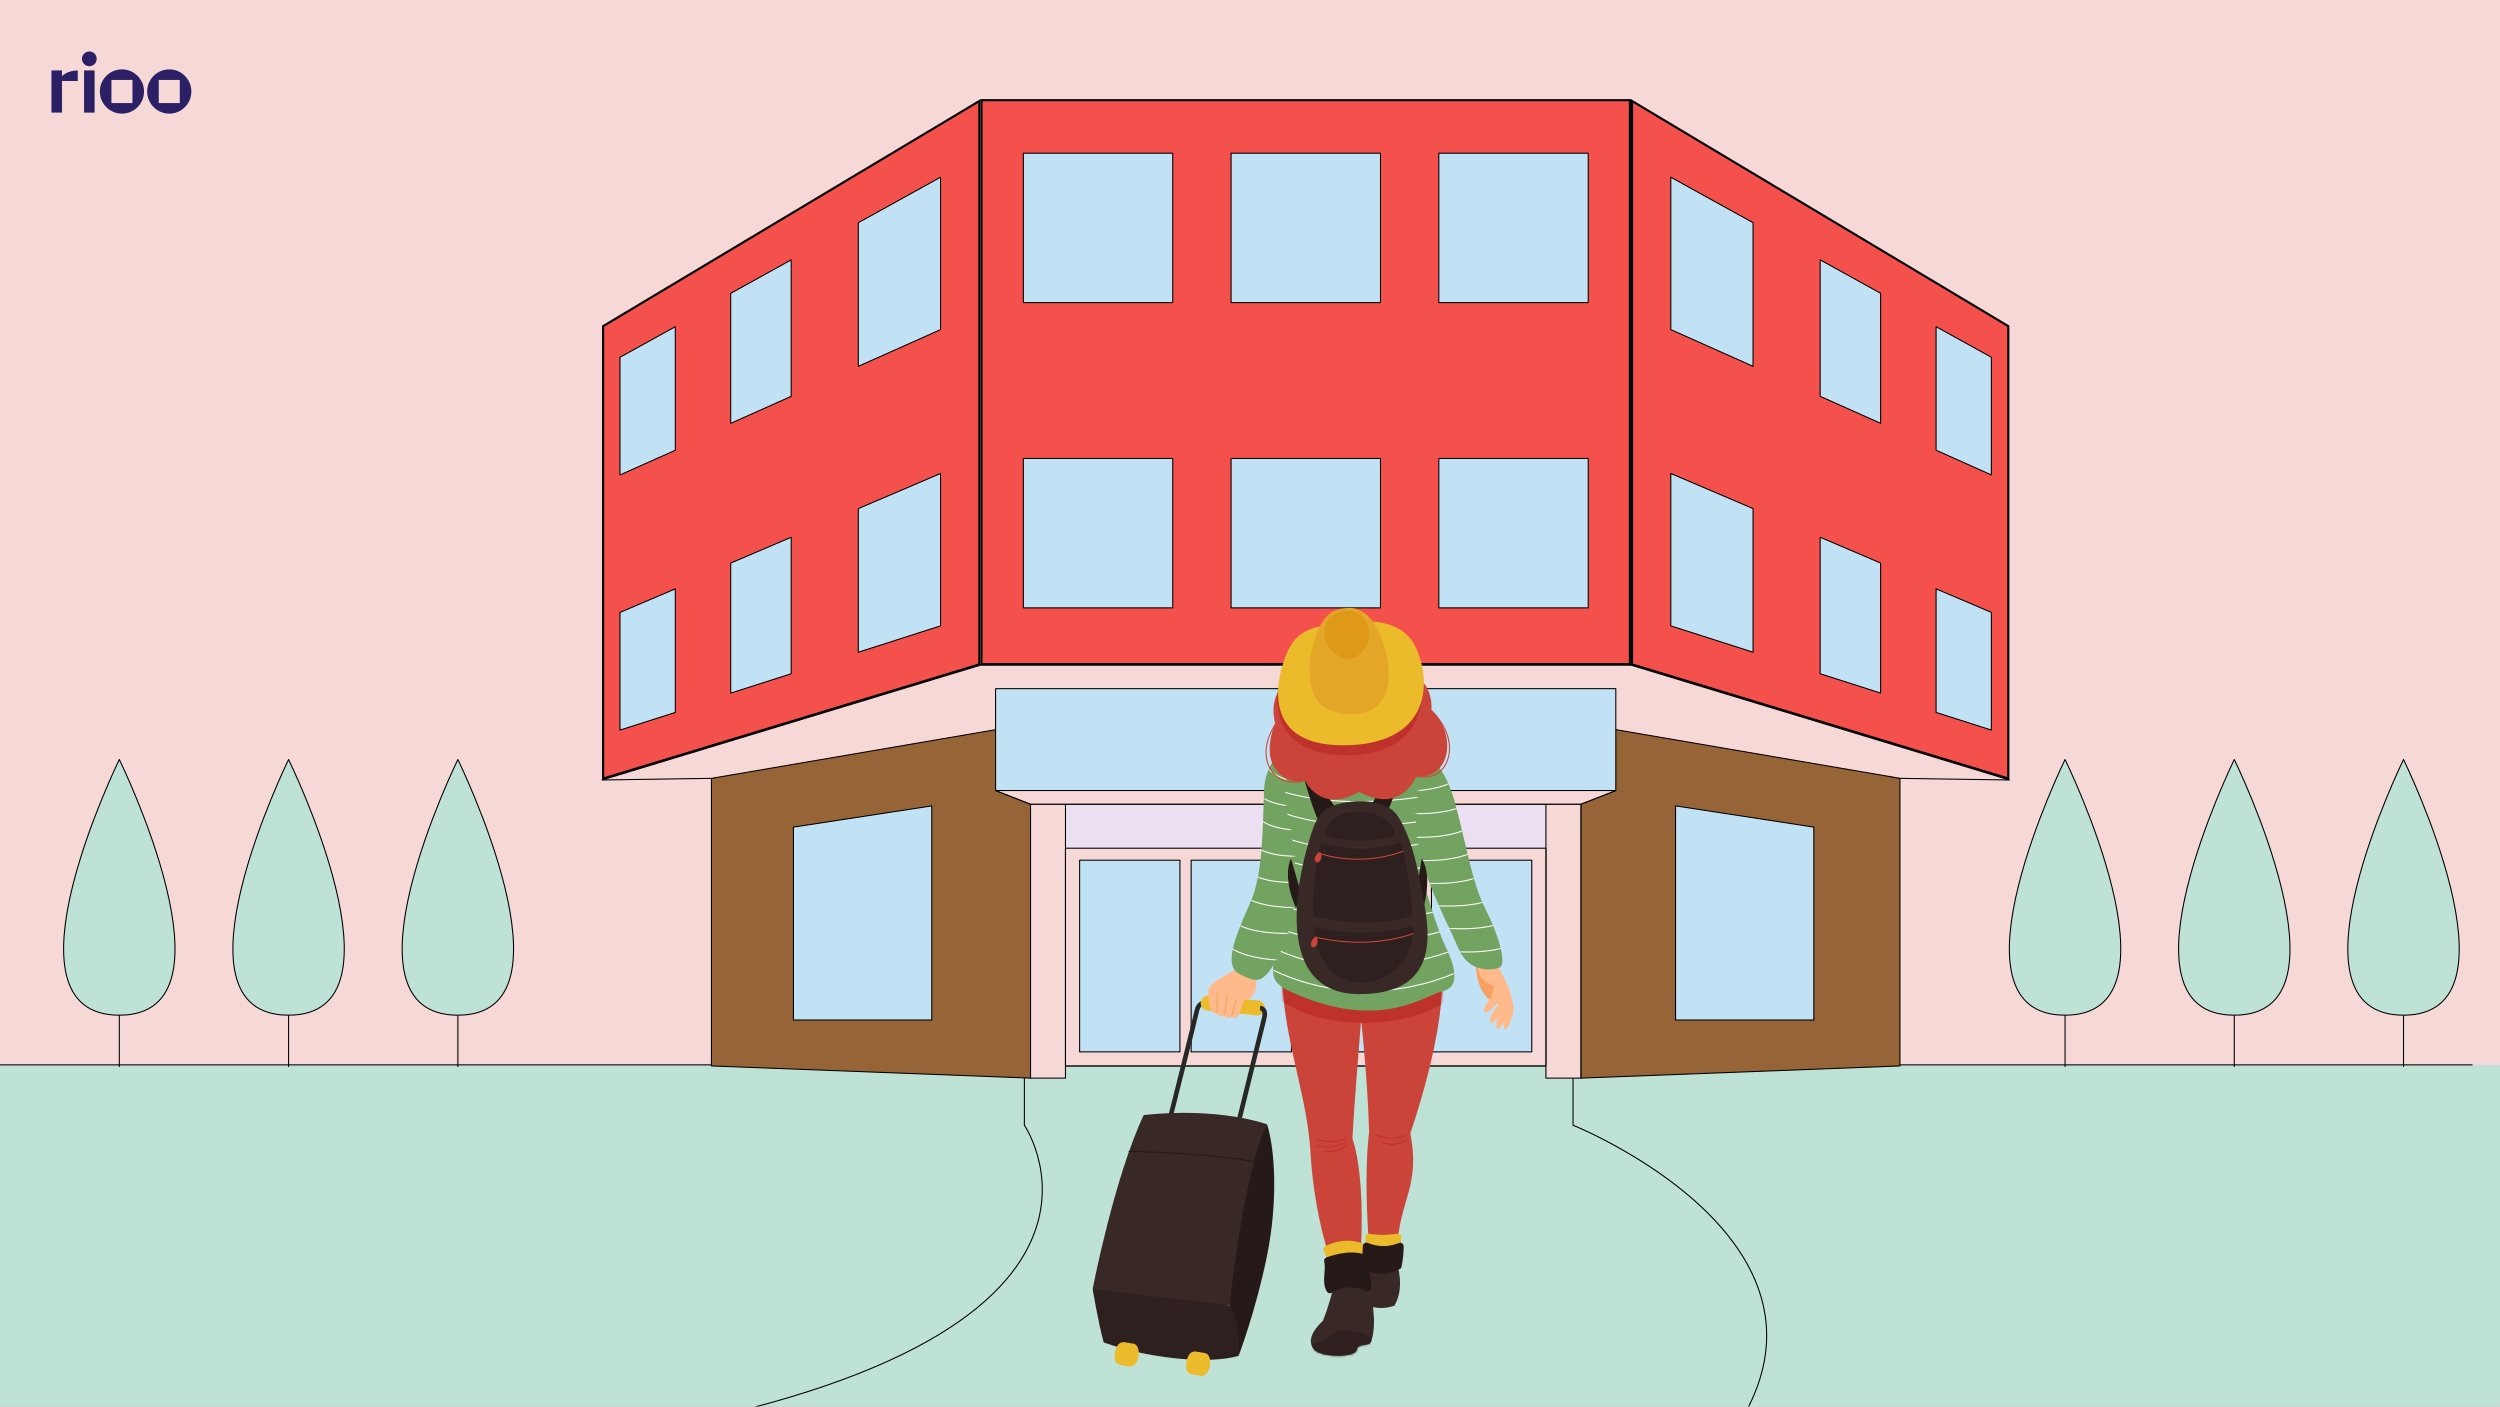 <svg width="1166" height="656" viewBox="0 0 1166 656" fill="none" xmlns="http://www.w3.org/2000/svg">
<rect x="0" y="0" width="1166" height="656" fill="#808080" stroke="none"/>
<g clip-path="url(#clip0_14_8800)">
<rect width="1166" height="656" fill="#F6D8D7"/>
<path d="M28.906 32.848H24V52.511H28.906V32.848Z" fill="#2B2065"/>
<path d="M44.117 32.848H39.21V52.511H44.117V32.848Z" fill="#2B2065"/>
<path d="M67.176 42.678C67.176 48.38 62.564 53.001 56.873 53.001C51.182 53.001 46.57 48.38 46.57 42.678C46.57 36.975 51.182 32.355 56.873 32.355C62.564 32.355 67.176 36.975 67.176 42.678ZM61.779 37.27H51.967V48.085H61.779V37.27Z" fill="#2B2065"/>
<path d="M89.249 42.678C89.249 48.38 84.638 53.001 78.947 53.001C73.255 53.001 68.644 48.38 68.644 42.678C68.644 36.975 73.255 32.355 78.947 32.355C84.638 32.355 89.249 36.975 89.249 42.678ZM83.853 37.27H74.04V48.085H83.853V37.27Z" fill="#2B2065"/>
<path d="M41.663 30.882C43.56 30.882 45.098 29.341 45.098 27.441C45.098 25.541 43.56 24 41.663 24C39.767 24 38.229 25.541 38.229 27.441C38.229 29.341 39.767 30.882 41.663 30.882Z" fill="#2B2065"/>
<path d="M27.925 37.764C27.925 34.898 32.341 32.848 36.266 32.848V37.764H27.925Z" fill="#2B2065"/>
<path d="M-40.001 496.647H1227.63C1227.63 496.647 1410.94 704.862 1215.94 728.886C1020.94 752.874 456.757 737.27 205.031 737.27C-46.695 737.27 -18.913 632.299 -40.001 496.647Z" fill="#BEE2D5"/>
<path d="M252.609 675.232C552.886 634.865 477.764 524.807 477.764 524.807V495.693H733.661V524.807C733.661 524.807 941.8 608.316 726.119 738.256" stroke="black" stroke-width="0.5" stroke-linecap="round" stroke-linejoin="round"/>
<path d="M1152.98 496.647H-0.42" stroke="black" stroke-width="0.5" stroke-linecap="round" stroke-linejoin="round"/>
<path d="M729.152 360.087H488.803V497.154H729.152V360.087Z" fill="#EBE0F1" stroke="black" stroke-width="0.5" stroke-linecap="round" stroke-linejoin="round"/>
<path d="M936.669 363.11L761.191 309.871V47.106L936.669 152.115V363.11Z" fill="#F5514C" stroke="black"/>
<path d="M886.136 363.018V497.153L737.314 502.832V330.687L886.136 363.018Z" fill="#966436" stroke="black" stroke-width="0.5" stroke-linecap="round" stroke-linejoin="round"/>
<path d="M845.958 475.731V385.762L781.479 375.856V475.731H845.958Z" fill="#C1E2F4" stroke="black" stroke-width="0.5" stroke-linecap="round" stroke-linejoin="round"/>
<path d="M721.016 371.894V502.833H737.314V368.698L721.016 371.894Z" fill="#F6D8D7" stroke="black" stroke-width="0.5" stroke-linecap="round" stroke-linejoin="round"/>
<path d="M720.989 395.614H609.017V497.127H720.989V395.614Z" fill="#F6D8D7" stroke="black" stroke-width="0.5" stroke-linecap="round" stroke-linejoin="round"/>
<path d="M714.413 401.188H667.632V490.602H714.413V401.188Z" fill="#C1E2F4" stroke="black" stroke-width="0.5" stroke-linecap="round" stroke-linejoin="round"/>
<path d="M662.401 401.188H615.62V490.602H662.401V401.188Z" fill="#C1E2F4" stroke="black" stroke-width="0.5" stroke-linecap="round" stroke-linejoin="round"/>
<path d="M877.129 136.802V197.45L848.918 184.85V121.19L877.129 136.802Z" fill="#C1E2F4" stroke="black" stroke-width="0.5" stroke-linecap="round" stroke-linejoin="round"/>
<path d="M928.769 166.623V221.514L902.988 209.997V152.359L928.769 166.623Z" fill="#C1E2F4" stroke="black" stroke-width="0.5" stroke-linecap="round" stroke-linejoin="round"/>
<path d="M779.261 82.65L817.616 103.862V170.85L779.261 153.733V82.65Z" fill="#C1E2F4" stroke="black" stroke-width="0.5" stroke-linecap="round" stroke-linejoin="round"/>
<path d="M877.129 262.615V323.264L848.918 314.23V250.57L877.129 262.615Z" fill="#C1E2F4" stroke="black" stroke-width="0.5" stroke-linecap="round" stroke-linejoin="round"/>
<path d="M928.769 285.623V340.514L902.988 332.272V274.635L928.769 285.623Z" fill="#C1E2F4" stroke="black" stroke-width="0.5" stroke-linecap="round" stroke-linejoin="round"/>
<path d="M779.261 220.827L817.616 237.204V304.193L779.261 291.91V220.827Z" fill="#C1E2F4" stroke="black" stroke-width="0.5" stroke-linecap="round" stroke-linejoin="round"/>
<path d="M457.763 309.742V46.725H760.191V309.742H457.763Z" fill="#F5514C" stroke="black"/>
<path d="M281.286 363.11V152.115L456.764 47.106V309.871L281.286 363.11Z" fill="#F5514C" stroke="black"/>
<path d="M331.819 363.018V497.153L480.641 502.832V330.687L331.819 363.018Z" fill="#966436" stroke="black" stroke-width="0.5" stroke-linecap="round" stroke-linejoin="round"/>
<path d="M457.264 310.241H760.691L937.169 363.784L886.136 363.018L739.428 337.898H628.934H609.017H478.528L331.819 363.018L280.786 363.784L457.264 310.241Z" fill="#F6D8D7" stroke="black" stroke-width="0.5" stroke-linecap="round" stroke-linejoin="round"/>
<path d="M370.067 475.731V385.762L434.572 375.856V475.731H370.067Z" fill="#C1E2F4" stroke="black" stroke-width="0.5" stroke-linecap="round" stroke-linejoin="round"/>
<path d="M496.939 371.894V502.833H480.641V368.698L496.939 371.894Z" fill="#F6D8D7" stroke="black" stroke-width="0.5" stroke-linecap="round" stroke-linejoin="round"/>
<path d="M608.912 395.614H496.939V497.127H608.912V395.614Z" fill="#F6D8D7" stroke="black" stroke-width="0.5" stroke-linecap="round" stroke-linejoin="round"/>
<path d="M550.324 401.188H503.543V490.602H550.324V401.188Z" fill="#C1E2F4" stroke="black" stroke-width="0.5" stroke-linecap="round" stroke-linejoin="round"/>
<path d="M602.333 401.188H555.552V490.602H602.333V401.188Z" fill="#C1E2F4" stroke="black" stroke-width="0.5" stroke-linecap="round" stroke-linejoin="round"/>
<path d="M340.8 136.802V197.45L369.011 184.85V121.19L340.8 136.802Z" fill="#C1E2F4" stroke="black" stroke-width="0.5" stroke-linecap="round" stroke-linejoin="round"/>
<path d="M289.159 166.623V221.514L314.966 209.997V152.359L289.159 166.623Z" fill="#C1E2F4" stroke="black" stroke-width="0.5" stroke-linecap="round" stroke-linejoin="round"/>
<path d="M438.667 82.65L400.313 103.862V170.85L438.667 153.733V82.65Z" fill="#C1E2F4" stroke="black" stroke-width="0.5" stroke-linecap="round" stroke-linejoin="round"/>
<path d="M340.8 262.615V323.264L369.011 314.23V250.57L340.8 262.615Z" fill="#C1E2F4" stroke="black" stroke-width="0.5" stroke-linecap="round" stroke-linejoin="round"/>
<path d="M289.159 285.623V340.514L314.966 332.272V274.635L289.159 285.623Z" fill="#C1E2F4" stroke="black" stroke-width="0.5" stroke-linecap="round" stroke-linejoin="round"/>
<path d="M438.667 220.827L400.313 237.204V304.193L438.667 291.91V220.827Z" fill="#C1E2F4" stroke="black" stroke-width="0.5" stroke-linecap="round" stroke-linejoin="round"/>
<path d="M740.748 71.451H671.066V141.134H740.748V71.451Z" fill="#C1E2F4" stroke="black" stroke-width="0.5" stroke-linecap="round" stroke-linejoin="round"/>
<path d="M546.968 71.451H477.285V141.134H546.968V71.451Z" fill="#C1E2F4" stroke="black" stroke-width="0.5" stroke-linecap="round" stroke-linejoin="round"/>
<path d="M643.86 71.451H574.177V141.134H643.86V71.451Z" fill="#C1E2F4" stroke="black" stroke-width="0.5" stroke-linecap="round" stroke-linejoin="round"/>
<path d="M740.748 213.827H671.066V283.51H740.748V213.827Z" fill="#C1E2F4" stroke="black" stroke-width="0.5" stroke-linecap="round" stroke-linejoin="round"/>
<path d="M546.968 213.827H477.285V283.51H546.968V213.827Z" fill="#C1E2F4" stroke="black" stroke-width="0.5" stroke-linecap="round" stroke-linejoin="round"/>
<path d="M643.86 213.827H574.177V283.51H643.86V213.827Z" fill="#C1E2F4" stroke="black" stroke-width="0.5" stroke-linecap="round" stroke-linejoin="round"/>
<path d="M609.017 321.204H615.621H753.612V368.698L737.314 375.064H480.641L464.343 368.698V321.204H609.017Z" fill="#C1E2F4" stroke="black" stroke-width="0.5" stroke-linecap="round" stroke-linejoin="round"/>
<path d="M753.612 368.698H464.343L480.641 375.064H737.314L753.612 368.698Z" fill="#F6D8D7" stroke="black" stroke-width="0.5" stroke-linecap="round" stroke-linejoin="round"/>
<path d="M134.597 438.361V497.429" stroke="black" stroke-width="0.5" stroke-linecap="round" stroke-linejoin="round"/>
<path d="M134.597 354.236C134.597 354.236 193.042 473.482 134.597 473.482C76.151 473.482 134.597 354.236 134.597 354.236Z" fill="#BEE2D5" stroke="black" stroke-width="0.5" stroke-linecap="round" stroke-linejoin="round"/>
<path d="M55.645 438.361V497.429" stroke="black" stroke-width="0.5" stroke-linecap="round" stroke-linejoin="round"/>
<path d="M55.645 354.236C55.645 354.236 114.09 473.482 55.645 473.482C-2.801 473.482 55.645 354.236 55.645 354.236Z" fill="#BEE2D5" stroke="black" stroke-width="0.5" stroke-linecap="round" stroke-linejoin="round"/>
<path d="M213.549 438.361V497.429" stroke="black" stroke-width="0.5" stroke-linecap="round" stroke-linejoin="round"/>
<path d="M213.549 354.236C213.549 354.236 271.994 473.482 213.549 473.482C155.104 473.482 213.549 354.236 213.549 354.236Z" fill="#BEE2D5" stroke="black" stroke-width="0.5" stroke-linecap="round" stroke-linejoin="round"/>
<path d="M963.144 438.361V497.429" stroke="black" stroke-width="0.5" stroke-linecap="round" stroke-linejoin="round"/>
<path d="M963.144 354.236C963.144 354.236 1021.59 473.482 963.144 473.482C904.699 473.482 963.144 354.236 963.144 354.236Z" fill="#BEE2D5" stroke="black" stroke-width="0.5" stroke-linecap="round" stroke-linejoin="round"/>
<path d="M1042.07 438.361V497.429" stroke="black" stroke-width="0.5" stroke-linecap="round" stroke-linejoin="round"/>
<path d="M1042.07 354.236C1042.07 354.236 1100.52 473.482 1042.07 473.482C983.628 473.482 1042.07 354.236 1042.07 354.236Z" fill="#BEE2D5" stroke="black" stroke-width="0.5" stroke-linecap="round" stroke-linejoin="round"/>
<path d="M1121 438.361V497.429" stroke="black" stroke-width="0.5" stroke-linecap="round" stroke-linejoin="round"/>
<path d="M1121 354.236C1121 354.236 1179.45 473.482 1121 473.482C1062.56 473.482 1121 354.236 1121 354.236Z" fill="#BEE2D5" stroke="black" stroke-width="0.5" stroke-linecap="round" stroke-linejoin="round"/>
<path d="M651.718 590.034C651.718 590.034 655.318 600.55 650.36 608.949C643.003 611.649 636.798 608.492 636.798 608.492C636.798 608.492 633.435 596.934 638.519 590.019C643.603 583.119 651.718 590.019 651.718 590.019V590.034Z" fill="#382826"/>
<path d="M546.548 522.743C547.038 520.817 558.469 475.377 559.274 471.588C559.858 468.793 561.705 468.682 561.926 468.682V466.535C561.926 466.535 561.926 466.535 561.895 466.535C560.569 466.535 557.932 467.498 557.158 471.161C556.369 474.903 544.575 521.764 544.448 522.238L546.532 522.759L546.548 522.743Z" fill="#272726"/>
<path d="M563.158 471.351L586.1 473.577C588.01 473.766 589.715 472.361 589.905 470.451C590.094 468.54 588.689 466.835 586.778 466.646L563.837 464.419C561.927 464.23 560.222 465.635 560.032 467.546C559.843 469.456 561.248 471.161 563.158 471.351Z" fill="#EBBB2C"/>
<path d="M585.532 455.341C585.532 455.341 587.979 465.003 580.243 466.693C578.348 471.398 577.48 476.813 574.417 474.05C572.332 475.898 570.975 473.529 570.975 473.529C570.975 473.529 568.922 475.598 567.612 472.377C564.785 473.877 564.028 468.935 563.649 465.082C563.27 461.23 563.08 459.761 570.059 455.688L577.037 451.599L585.532 455.341Z" fill="#FFB98A"/>
<path d="M567.722 463.188L567.612 472.361" stroke="#F9A064" stroke-width="0.5" stroke-linecap="round" stroke-linejoin="round"/>
<path d="M572.411 464.688L570.975 473.529" stroke="#F9A064" stroke-width="0.5" stroke-linecap="round" stroke-linejoin="round"/>
<path d="M576.515 466.251C576.515 466.251 575.205 470.435 574.431 474.035" stroke="#F9A064" stroke-width="0.5" stroke-linecap="round" stroke-linejoin="round"/>
<path d="M578.632 524.022C578.632 524.022 589.573 479.608 590.694 475.061C591.2 473.04 591.026 471.477 590.205 470.388C589.273 469.172 587.915 469.093 587.758 469.077L587.694 471.224L587.726 470.151L587.679 471.224C587.679 471.224 588.2 471.272 588.5 471.698C588.879 472.235 588.926 473.245 588.594 474.54C587.473 479.087 576.532 523.501 576.532 523.501L578.616 524.022H578.632Z" fill="#272726"/>
<path d="M590.963 524.401C590.963 524.401 568.985 516.191 533.428 520.059C519.597 549.348 509.619 601.167 509.619 601.167C509.619 601.167 531.991 610.813 573.5 608.887C587.978 557.558 590.963 524.401 590.963 524.401Z" fill="#382826"/>
<path d="M577.684 632.381C577.684 632.381 585.752 611.303 590.962 585.567C596.173 559.831 594.594 535.69 590.962 524.417C579.768 546.948 573.5 608.903 573.5 608.903L577.684 632.397V632.381Z" fill="#261A19"/>
<path d="M509.619 601.166C509.619 601.166 512.034 616.134 514.766 626.112C534.723 633.359 563.206 636.564 577.684 632.38C578.979 616.45 573.5 608.887 573.5 608.887L509.619 601.166Z" fill="#2D201F"/>
<path d="M557.995 635.854C557.49 638.791 558.485 641.411 560.237 641.711C561.99 642.011 563.821 639.88 564.326 636.959C564.832 634.022 563.837 631.401 562.084 631.101C560.332 630.801 558.5 632.933 557.995 635.854Z" fill="#EBBB2C"/>
<path d="M562.085 631.086L557.901 630.36C556.701 630.154 555.454 630.612 554.743 631.607C554.206 632.365 553.67 633.486 553.385 635.049C553.18 636.217 553.149 637.196 553.196 637.986C553.291 639.47 554.412 640.701 555.88 640.954L560.238 641.712L562.085 631.086Z" fill="#EBBB2C"/>
<path d="M688.301 448.583C688.301 448.583 687.685 460.946 695.106 466.693C699.953 459.572 695.453 448.583 695.453 448.583H688.301Z" fill="#F9A064"/>
<path d="M524.682 631.496C524.176 634.433 525.171 637.054 526.924 637.354C528.676 637.654 530.508 635.523 531.013 632.602C531.518 629.665 530.524 627.044 528.771 626.744C527.018 626.444 525.187 628.575 524.682 631.496Z" fill="#EBBB2C"/>
<path d="M528.771 626.744L524.587 626.018C523.387 625.813 522.14 626.27 521.429 627.265C520.893 628.023 520.34 629.144 520.072 630.707C519.866 631.876 519.835 632.854 519.882 633.644C519.977 635.128 521.098 636.36 522.566 636.612L526.924 637.37L528.771 626.744Z" fill="#EBBB2C"/>
<path d="M689.453 448.41L697.316 447.62C697.316 447.62 701.563 456.336 702.795 459.178C704.026 462.02 702.795 470.293 702.005 471.366C701.216 472.44 695.879 478.124 695.2 476.956C693.779 474.477 698.784 468.635 698.784 468.635L697.584 460.077C697.584 460.077 687.858 457.867 689.453 448.41Z" fill="#FFB98A"/>
<path d="M697.49 457.771L695.374 465.366C695.374 465.366 690.732 470.908 692.453 472.25C693.684 473.229 699.7 467.213 699.968 465.445C700.237 463.676 700.726 459.698 700.726 459.698" fill="#FFB98A"/>
<path d="M701.027 455.341C701.027 455.341 704.2 461.041 704.295 462.983C704.39 464.925 704.816 471.461 703.316 473.672C701.816 475.882 699.432 480.477 698.28 479.766C697.127 479.056 698.358 474.477 700.711 470.577C703.064 466.677 699.779 459.162 699.779 459.162" fill="#FFB98A"/>
<path d="M699.305 455.672C699.305 455.672 703.678 460.519 704.199 462.398C704.72 464.277 706.599 470.545 705.636 473.04C704.673 475.518 703.363 480.539 702.084 480.097C700.805 479.671 700.978 474.934 702.415 470.592C703.836 466.266 698.958 459.666 698.958 459.666" fill="#FFB98A"/>
<path d="M671.312 444.462C671.312 444.462 679.08 464.735 657.797 528.585C662.533 552.915 653.06 559.325 651.718 580.956H638.55C638.55 580.956 635.85 550.547 638.55 527.922C637.871 503.591 634.84 475.597 634.84 475.597C634.84 475.597 631.793 511.706 630.782 530.969C637.35 550.894 634.493 587.051 634.493 587.051H620.298C620.298 587.051 612.862 566.446 611.173 537.047C609.483 507.649 595.636 477.587 598.336 444.478H671.312V444.462Z" fill="#CA4439"/>
<mask id="mask0_14_8800" style="mask-type:luminance" maskUnits="userSpaceOnUse" x="597" y="444" width="76" height="144">
<path d="M671.312 444.462C671.312 444.462 679.08 464.735 657.797 528.585C662.533 552.915 653.06 559.325 651.718 580.956H638.55C638.55 580.956 635.85 550.547 638.55 527.922C637.871 503.591 634.84 475.597 634.84 475.597C634.84 475.597 631.793 511.706 630.782 530.969C637.35 550.894 634.493 587.051 634.493 587.051H620.298C620.298 587.051 612.862 566.446 611.173 537.047C609.483 507.649 595.636 477.587 598.336 444.478H671.312V444.462Z" fill="white"/>
</mask>
<g mask="url(#mask0_14_8800)">
<path d="M676.555 465.476C676.555 465.476 663.908 477.097 635.346 477.097C606.784 477.097 592.085 462.871 592.085 462.871V453.066H675.308L676.555 465.461V465.476Z" fill="#BF312B"/>
</g>
<path d="M630.434 341.093C630.434 341.093 658.144 344.472 664.886 352.24C669.591 357.655 666.275 380.423 663.812 393.764C662.549 400.664 662.912 407.753 664.87 414.479C667.428 423.274 671.169 435.242 674.343 441.762C679.743 452.909 680.185 460.74 672.543 462.398C664.886 464.056 644.628 480.619 605.425 464.056C590.22 457.977 592.225 454.599 597.988 433.315C603.735 412.032 602.725 401.217 599.694 386.012C596.662 370.807 593.425 347.961 607.62 344.582C621.814 341.203 630.434 341.077 630.434 341.077V341.093Z" fill="#73A361"/>
<mask id="mask1_14_8800" style="mask-type:luminance" maskUnits="userSpaceOnUse" x="593" y="341" width="86" height="131">
<path d="M630.433 341.093C630.433 341.093 658.143 344.472 664.885 352.24C669.59 357.655 666.274 380.423 663.811 393.764C662.548 400.664 662.911 407.753 664.869 414.479C667.427 423.274 671.168 435.242 674.342 441.762C679.742 452.909 680.184 460.74 672.542 462.398C664.885 464.056 644.628 480.619 605.424 464.056C590.219 457.977 592.224 454.599 597.987 433.315C603.735 412.032 602.724 401.217 599.693 386.012C596.661 370.807 593.424 347.961 607.619 344.582C621.813 341.203 630.433 341.077 630.433 341.077V341.093Z" fill="white"/>
</mask>
<g mask="url(#mask1_14_8800)">
<path d="M676.851 368.945C676.851 368.945 630.101 380.802 593.723 367.761" stroke="white" stroke-width="0.5" stroke-linecap="round" stroke-linejoin="round"/>
<path d="M675.131 359.282C675.131 359.282 629.959 369.813 596.329 356.692" stroke="white" stroke-width="0.5" stroke-linecap="round" stroke-linejoin="round"/>
<path d="M676.851 389.722C676.851 389.722 633.337 405.464 593.723 388.538" stroke="white" stroke-width="0.5" stroke-linecap="round" stroke-linejoin="round"/>
<path d="M675.131 380.928C675.131 380.928 629.959 391.459 596.329 378.339" stroke="white" stroke-width="0.5" stroke-linecap="round" stroke-linejoin="round"/>
<path d="M676.851 411.353C676.851 411.353 633.337 427.095 593.723 410.169" stroke="white" stroke-width="0.5" stroke-linecap="round" stroke-linejoin="round"/>
<path d="M675.131 402.559C675.131 402.559 629.959 413.09 596.329 399.97" stroke="white" stroke-width="0.5" stroke-linecap="round" stroke-linejoin="round"/>
<path d="M676.851 433C676.851 433 633.337 448.741 593.723 431.815" stroke="white" stroke-width="0.5" stroke-linecap="round" stroke-linejoin="round"/>
<path d="M675.131 424.206C675.131 424.206 629.959 434.737 596.329 421.616" stroke="white" stroke-width="0.5" stroke-linecap="round" stroke-linejoin="round"/>
<path d="M679.977 453.193C679.977 453.193 639.005 474.034 593.723 452.467" stroke="white" stroke-width="0.5" stroke-linecap="round" stroke-linejoin="round"/>
<path d="M678.352 442.947C678.352 442.947 633.417 461.751 593.708 442.031" stroke="white" stroke-width="0.5" stroke-linecap="round" stroke-linejoin="round"/>
</g>
<path d="M664.885 352.24C664.885 352.24 673.237 355.287 678.353 373.524C683.468 391.76 686.516 411.701 692.594 423.527C698.673 435.352 703.062 449.547 699.352 451.236C695.642 452.925 684.826 453.604 680.09 442.11C675.353 430.632 660.496 403.933 660.496 385.018C660.496 366.103 664.885 352.256 664.885 352.256V352.24Z" fill="#73A361"/>
<mask id="mask2_14_8800" style="mask-type:luminance" maskUnits="userSpaceOnUse" x="660" y="352" width="41" height="101">
<path d="M664.885 352.24C664.885 352.24 673.237 355.287 678.353 373.524C683.468 391.76 686.516 411.701 692.594 423.527C698.673 435.352 703.062 449.547 699.352 451.236C695.642 452.925 684.826 453.604 680.09 442.11C675.353 430.632 660.496 403.933 660.496 385.018C660.496 366.103 664.885 352.256 664.885 352.256V352.24Z" fill="white"/>
</mask>
<g mask="url(#mask2_14_8800)">
<path d="M712.347 434.863C712.347 434.863 707.927 446.91 671.991 443.358" stroke="white" stroke-width="0.5" stroke-linecap="round" stroke-linejoin="round"/>
<path d="M709.314 424.031C709.314 424.031 704.893 436.078 668.958 432.526" stroke="white" stroke-width="0.5" stroke-linecap="round" stroke-linejoin="round"/>
<path d="M703.52 413.453C703.52 413.453 699.099 425.5 663.164 421.948" stroke="white" stroke-width="0.5" stroke-linecap="round" stroke-linejoin="round"/>
<path d="M697.458 402.891C697.458 402.891 693.037 414.937 657.102 411.385" stroke="white" stroke-width="0.5" stroke-linecap="round" stroke-linejoin="round"/>
<path d="M692.832 392.217C692.832 392.217 688.411 404.264 652.476 400.711" stroke="white" stroke-width="0.5" stroke-linecap="round" stroke-linejoin="round"/>
<path d="M690.148 381.354C690.148 381.354 685.727 393.401 649.792 389.849" stroke="white" stroke-width="0.5" stroke-linecap="round" stroke-linejoin="round"/>
<path d="M689.121 370.334C689.121 370.334 684.7 382.381 648.765 378.828" stroke="white" stroke-width="0.5" stroke-linecap="round" stroke-linejoin="round"/>
<path d="M682.774 359.803C682.774 359.803 678.353 371.85 642.418 368.297" stroke="white" stroke-width="0.5" stroke-linecap="round" stroke-linejoin="round"/>
</g>
<path d="M603.183 346.65C603.183 346.65 590.236 352.24 589.557 368.455C588.878 384.67 589.225 406.964 583.478 420.147C577.731 433.315 569.632 450.209 578.079 454.267C586.526 458.325 589.21 460.346 598.004 442.441C606.798 424.537 604.493 395.643 600.704 381.07C596.915 366.497 603.199 346.65 603.199 346.65H603.183Z" fill="#73A361"/>
<mask id="mask3_14_8800" style="mask-type:luminance" maskUnits="userSpaceOnUse" x="574" y="346" width="31" height="112">
<path d="M603.184 346.65C603.184 346.65 590.237 352.24 589.558 368.455C588.879 384.67 589.226 406.964 583.479 420.147C577.732 433.315 569.632 450.209 578.079 454.267C586.527 458.325 589.211 460.346 598.005 442.441C606.799 424.537 604.494 395.643 600.705 381.07C596.916 366.497 603.199 346.65 603.199 346.65H603.184Z" fill="white"/>
</mask>
<g mask="url(#mask3_14_8800)">
<path d="M569.618 437.404C569.618 437.404 573.486 449.641 609.532 447.73" stroke="white" stroke-width="0.5" stroke-linecap="round" stroke-linejoin="round"/>
<path d="M571.417 426.052C571.417 426.052 575.79 438.114 611.726 434.72" stroke="white" stroke-width="0.5" stroke-linecap="round" stroke-linejoin="round"/>
<path d="M576.201 414.021C576.201 414.021 580.575 426.083 616.51 422.689" stroke="white" stroke-width="0.5" stroke-linecap="round" stroke-linejoin="round"/>
<path d="M580.827 404.626C580.827 404.626 586.353 416.215 621.783 409.347" stroke="white" stroke-width="0.5" stroke-linecap="round" stroke-linejoin="round"/>
<path d="M583.291 392.438C583.291 392.438 588.817 404.026 624.247 397.158" stroke="white" stroke-width="0.5" stroke-linecap="round" stroke-linejoin="round"/>
<path d="M586.102 380.296C586.102 380.296 591.628 391.885 627.058 385.017" stroke="white" stroke-width="0.5" stroke-linecap="round" stroke-linejoin="round"/>
<path d="M586.102 369.229C586.102 369.229 591.628 380.818 627.058 373.949" stroke="white" stroke-width="0.5" stroke-linecap="round" stroke-linejoin="round"/>
<path d="M591.454 358.16C591.454 358.16 596.98 369.749 632.41 362.881" stroke="white" stroke-width="0.5" stroke-linecap="round" stroke-linejoin="round"/>
</g>
<path d="M636.167 584.162L636.751 581.714C636.893 581.099 636.593 580.467 636.009 580.199C633.593 579.094 626.867 576.899 618.025 581.241C617.441 581.525 617.141 582.188 617.331 582.82L618.199 585.693C618.388 586.293 618.957 586.688 619.588 586.625L634.998 585.156C635.551 585.109 636.024 584.699 636.151 584.162H636.167Z" fill="#EBBB2C"/>
<path d="M639.246 603.392C639.246 603.392 642.577 616.45 639.561 625.607C638.503 628.465 633.293 626.065 632.741 629.665C632.188 633.265 616.731 633.265 613.131 629.665C609.531 626.065 611.773 620.808 617.031 616.008C619.588 609.55 621.294 602.903 621.294 602.903C621.294 602.903 628.746 595.735 639.246 603.392Z" fill="#382826"/>
<mask id="mask4_14_8800" style="mask-type:luminance" maskUnits="userSpaceOnUse" x="611" y="599" width="30" height="34">
<path d="M639.246 603.392C639.246 603.392 642.577 616.45 639.562 625.607C638.504 628.465 633.294 626.065 632.741 629.665C632.188 633.265 616.731 633.265 613.131 629.665C609.531 626.065 611.773 620.808 617.031 616.008C619.589 609.55 621.294 602.903 621.294 602.903C621.294 602.903 628.746 595.735 639.246 603.392Z" fill="white"/>
</mask>
<g mask="url(#mask4_14_8800)">
<path d="M639.563 625.623C639.563 625.623 640.763 622.892 632.063 621.123C623.379 619.355 621.279 622.576 618.232 624.818C615.169 627.076 611.995 625.402 612.137 628.402C612.28 631.402 616.479 636.565 628.289 635.112C640.115 633.66 639.563 625.607 639.563 625.607V625.623Z" fill="#2D201F"/>
</g>
<path d="M638.029 585.851C635.708 584.525 629.882 582.551 618.751 586.403C617.882 586.703 617.361 587.619 617.598 588.503C618.672 592.64 616.209 597.408 618.735 602.224C619.224 603.155 620.424 603.487 621.309 602.903C623.803 601.245 629.487 598.624 637.034 602.176C638.218 602.729 639.56 601.861 639.576 600.55C639.655 595.877 637.713 592.261 638.881 587.903C639.103 587.098 638.771 586.246 638.045 585.835L638.029 585.851Z" fill="#261A19"/>
<path d="M638.424 575.351C643.824 576.457 649.365 575.778 651.986 575.32C652.792 575.178 653.518 575.809 653.518 576.615V579.804C653.518 580.372 653.155 580.862 652.618 581.051C645.655 583.498 639.734 581.762 637.729 581.02C637.255 580.846 636.94 580.42 636.892 579.93C636.813 579.22 636.75 578.051 636.845 576.551C636.892 575.762 637.634 575.194 638.424 575.351Z" fill="#EBBB2C"/>
<path d="M652.412 579.74C649.554 580.909 644.155 582.282 637.902 579.693C636.86 579.267 635.692 579.962 635.629 581.098C635.281 586.609 635.266 589.372 635.297 590.635C635.297 591.219 635.629 591.74 636.134 592.024C638.344 593.24 644.944 596.035 652.854 591.898C653.281 591.677 653.581 591.266 653.675 590.808C654.512 586.909 654.67 583.467 654.67 581.24C654.67 580.088 653.486 579.298 652.412 579.74Z" fill="#261A19"/>
<path d="M663.085 400.253L660.496 417.084L663.732 423.589C663.732 423.589 668.485 409.174 663.085 400.253Z" fill="#261A19"/>
<path d="M602.078 400.349L606.83 416.69L604.478 423.558C604.478 423.558 597.894 409.885 602.078 400.349Z" fill="#261A19"/>
<path d="M611.046 343.809C611.046 343.809 612.704 364.397 623.283 377.044C634.224 377.802 640.271 374.218 640.271 374.218C640.271 374.218 647.013 363.639 649.492 344.866L655.144 346.651C655.144 346.651 654.418 363.466 646.682 379.318C637.808 387.244 619.683 387.07 615.341 384.038C608.173 367.429 604.146 345.987 604.146 345.987L611.046 343.824V343.809Z" fill="#261A19"/>
<path d="M630.83 373.838C630.83 373.838 646.113 371.944 651.782 380.438C657.45 388.933 660.655 401.39 663.292 416.105C665.928 430.82 674.233 463.661 634.035 463.661C593.837 463.661 605.362 410.674 609.499 395.911C613.636 381.149 615.167 375.528 630.83 373.823V373.838Z" fill="#382826"/>
<path d="M657.623 313.257C657.623 313.257 668.565 317.978 667.633 331.383C679.333 341.756 677.154 363.466 660.497 362.14C660.497 362.14 653.692 380.06 633.845 369.308C615.909 379.886 608.552 363.924 608.552 363.924C608.552 363.924 600.626 366.845 594.768 358.54C588.91 350.235 594.768 337.398 594.768 337.398C594.768 337.398 590.679 325.099 600.799 317.205C610.936 309.31 657.607 313.242 657.607 313.242L657.623 313.257Z" fill="#CA4439"/>
<mask id="mask5_14_8800" style="mask-type:luminance" maskUnits="userSpaceOnUse" x="592" y="312" width="83" height="61">
<path d="M657.623 313.257C657.623 313.257 668.565 317.978 667.633 331.383C679.333 341.756 677.154 363.466 660.497 362.14C660.497 362.14 653.692 380.06 633.845 369.308C615.909 379.886 608.552 363.924 608.552 363.924C608.552 363.924 600.626 366.845 594.768 358.54C588.91 350.235 594.768 337.398 594.768 337.398C594.768 337.398 590.679 325.099 600.799 317.205C610.936 309.31 657.607 313.242 657.607 313.242L657.623 313.257Z" fill="white"/>
</mask>
<g mask="url(#mask5_14_8800)">
<path d="M663.164 316.525C663.164 316.525 669.464 352.24 628.018 352.24C586.573 352.24 596.677 316.525 596.677 316.525H663.164Z" fill="#BF312B"/>
</g>
<path d="M655.933 529.343C655.933 529.343 650.455 532.658 641.787 529.343" stroke="#BF312B" stroke-width="0.5" stroke-linecap="round" stroke-linejoin="round"/>
<path d="M655.934 531.601C655.934 531.601 651.719 535.232 644.993 532.927" stroke="#BF312B" stroke-width="0.5" stroke-linecap="round" stroke-linejoin="round"/>
<path d="M628.019 532.453C628.019 532.453 623.029 536.448 613.982 534.3" stroke="#BF312B" stroke-width="0.5" stroke-linecap="round" stroke-linejoin="round"/>
<path d="M628.083 530.748C628.083 530.748 622.73 534.253 613.936 531.253" stroke="#BF312B" stroke-width="0.5" stroke-linecap="round" stroke-linejoin="round"/>
<path d="M628.255 534C628.255 534 624.545 538.152 617.566 536.731" stroke="#BF312B" stroke-width="0.5" stroke-linecap="round" stroke-linejoin="round"/>
<path d="M627.624 290.789C627.624 290.789 652.618 284.758 660.496 302.3C668.375 319.857 665.928 347.598 626.298 347.598C586.668 347.598 595.541 314.378 600.815 303.247C606.088 292.116 616.098 291.753 627.608 290.789H627.624Z" fill="#EBBB2C"/>
<path d="M628.003 283.622C628.003 283.622 637.256 281.553 643.287 295.132C649.318 308.726 652.634 333.072 629.645 333.072C606.657 333.072 610.099 309.263 612.515 300.8C614.93 292.337 617.804 284.001 627.988 283.622H628.003Z" fill="#E3A627"/>
<path d="M584.853 541.832C584.853 541.832 567.911 537.917 526.576 537.017" stroke="#261A19" stroke-width="0.5" stroke-linecap="round" stroke-linejoin="round"/>
<path d="M612.957 432.179C612.957 432.179 635.313 438.857 658.981 431.815C660.481 462.351 614.535 471.351 612.957 432.179Z" fill="#2D201F"/>
<path d="M616.193 392.785C616.193 392.785 633.15 399.859 653.265 392.785C658.901 414.874 658.554 427.173 658.554 427.173C658.554 427.173 641.06 433.915 612.482 427.173C612.182 405.4 616.193 392.785 616.193 392.785Z" fill="#2D201F"/>
<path d="M617.724 389.549C617.724 389.549 631.697 395.28 650.549 389.722C650.549 376.633 620.313 372.923 617.724 389.549Z" fill="#2D201F"/>
<path d="M613.415 436.994C613.415 436.994 635.882 443.42 658.934 435.51" stroke="#CA4439" stroke-width="0.5" stroke-linecap="round" stroke-linejoin="round"/>
<path d="M615.009 397.854C615.009 397.854 632.961 404.848 654.323 397.08" stroke="#CA4439" stroke-width="0.5" stroke-linecap="round" stroke-linejoin="round"/>
<path d="M614.251 440.31C613.777 441.573 612.94 441.999 612.198 441.731C611.456 441.462 611.109 440.578 611.582 439.315C612.056 438.052 613.177 436.868 613.919 437.152C614.661 437.42 614.74 439.047 614.266 440.31H614.251Z" fill="#CA4439"/>
<path d="M616.082 400.727C615.608 401.99 614.772 402.416 614.03 402.148C613.288 401.879 612.94 400.995 613.414 399.732C613.887 398.469 615.008 397.285 615.751 397.569C616.493 397.837 616.572 399.464 616.098 400.727H616.082Z" fill="#CA4439"/>
<path d="M596.094 336.072C596.094 336.072 588.231 345.498 591.105 355.429C594.089 365.787 604.636 365.566 608.567 363.939" stroke="#CA4439" stroke-width="0.5" stroke-linecap="round" stroke-linejoin="round"/>
<path d="M667.633 331.367C667.633 331.367 679.649 342.325 674.991 354.845C671.296 364.761 660.513 362.124 660.513 362.124" stroke="#CA4439" stroke-width="0.5" stroke-linecap="round" stroke-linejoin="round"/>
<path d="M628.13 284.775C622.177 284.885 616.683 290.238 617.788 297.09C618.814 303.5 626.961 309.942 633.198 305.837C639.561 301.653 640.792 291.738 634.54 286.938C632.535 285.391 630.293 284.727 628.114 284.775H628.13Z" fill="#E09819"/>
</g>
<defs>
<clipPath id="clip0_14_8800">
<rect width="1166" height="656" fill="white"/>
</clipPath>
</defs>
</svg>
